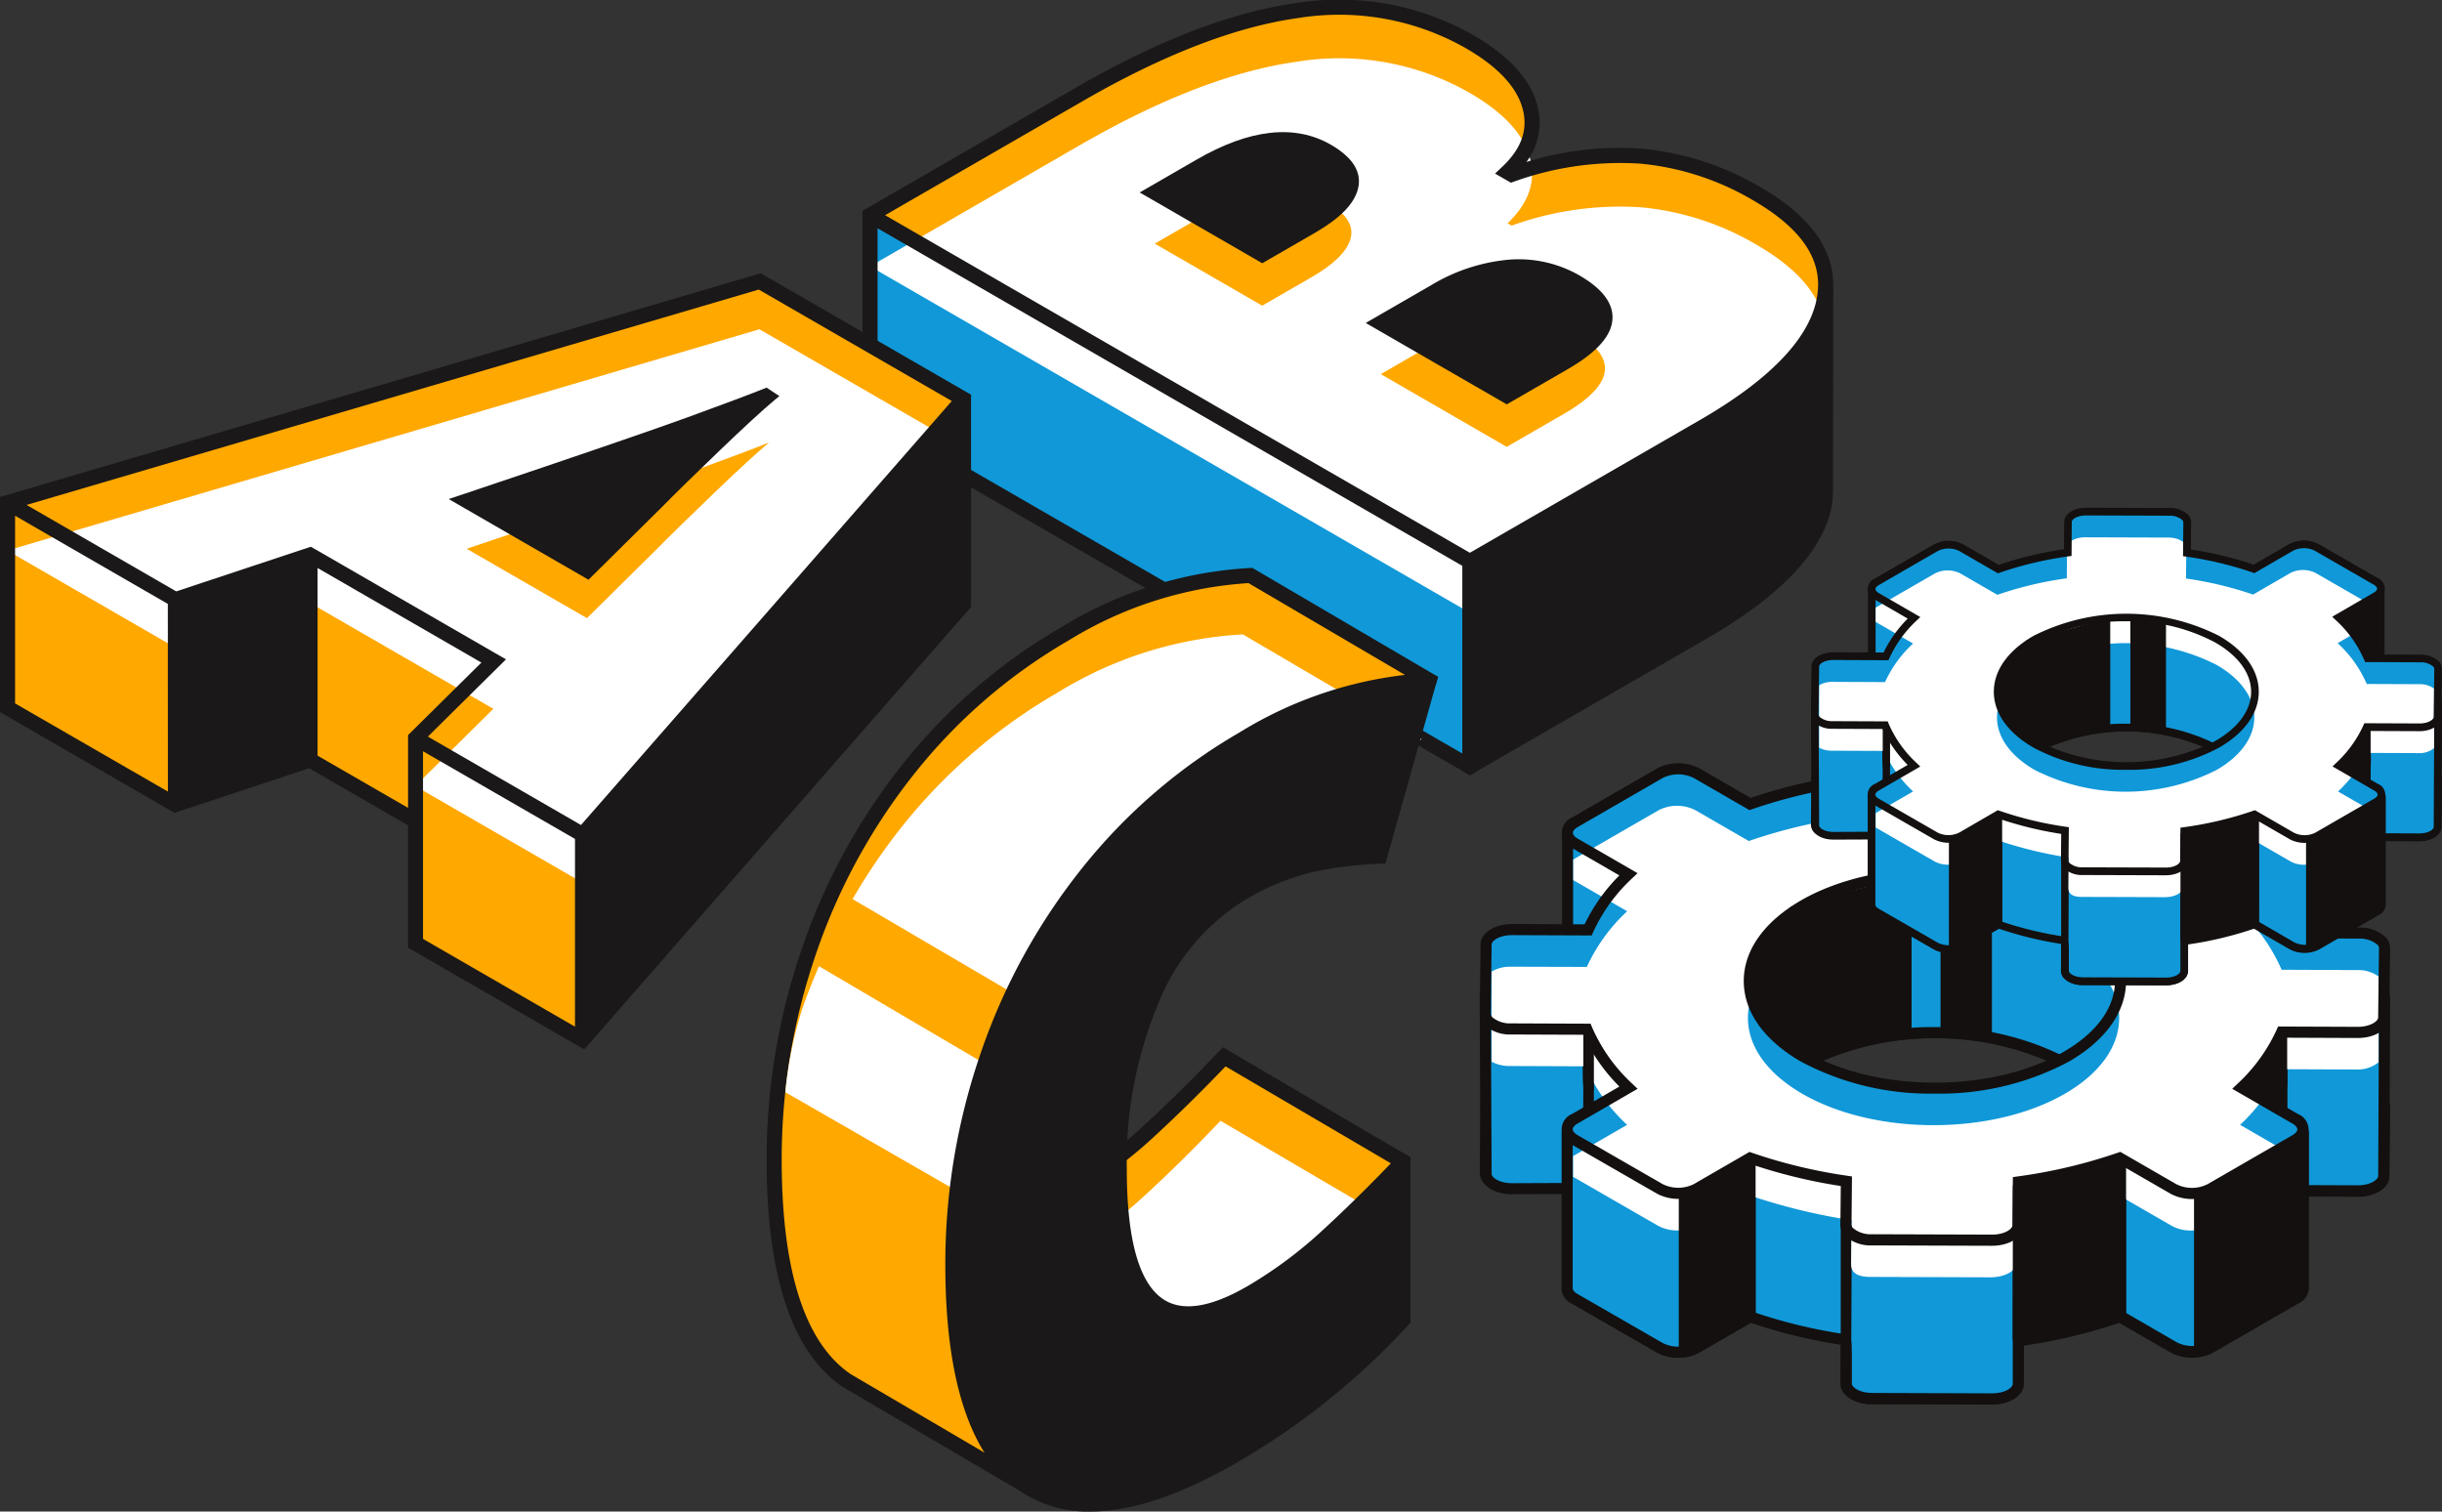 <svg id="icon-Streamline-Complex-Design-Tasks" xmlns="http://www.w3.org/2000/svg" xmlns:xlink="http://www.w3.org/1999/xlink" width="191.963" height="118.828" viewBox="0 0 191.963 118.828">
  <rect x="0" y="0" width="191.963" height="118.828" fill="#333333" stroke="none"/>
  <defs>
    <clipPath id="clip-path">
      <rect id="Rectangle_633" data-name="Rectangle 633" width="191.963" height="118.828" fill="none"/>
    </clipPath>
  </defs>
  <path id="Path_6755" data-name="Path 6755" d="M133.808,33.1V49.221l47.15,27.223V60.321Z" transform="translate(-65.415 -16.181)" fill="#1098d8"/>
  <g id="Group_432" data-name="Group 432">
    <g id="Group_431" data-name="Group 431" clip-path="url(#clip-path)">
      <path id="Path_6756" data-name="Path 6756" d="M225.489,82.637,224.9,82.3V65.372l29.156-21-.02,15.82c0,.2-.029.658-.029.658a6.41,6.41,0,0,1-.136.925c-.787,3.428-4.061,6.826-9.731,10.1Zm.593-16.683V80.927l17.462-10.081c5.373-3.1,8.458-6.244,9.168-9.338a5.944,5.944,0,0,0,.123-.911l.014-.285.015-15.048Z" transform="translate(-109.946 -21.691)" fill="#1a1818"/>
      <path id="Path_6757" data-name="Path 6757" d="M133.809,17.482l16.448-9.5q9.61-5.549,17.126-6.591a20.65,20.65,0,0,1,13.544,2.438q3.968,2.29,4.741,5.083t-1.742,5.177l.323.186a25.009,25.009,0,0,1,10.223-1.434,21.83,21.83,0,0,1,9,2.924q6.418,3.706,5.288,8.622t-9.45,9.719L180.959,44.7Zm30.831,3.091,3.838-2.215q2.74-1.582,3.114-3.1t-1.854-2.8q-3.968-2.29-9.967,1.172l-3.579,2.068Zm9.321,5.382,9.9,5.716,4.483-2.588q5.966-3.445.937-6.349a8.953,8.953,0,0,0-5.209-1.163,13.648,13.648,0,0,0-5.886,1.946Z" transform="translate(-65.416 -0.565)" fill="#ffa800"/>
      <path id="Path_6758" data-name="Path 6758" d="M133.809,25.349l16.448-9.5q9.61-5.549,17.126-6.59A20.654,20.654,0,0,1,180.927,11.7q3.968,2.29,4.741,5.083t-1.742,5.177l.323.186a25.026,25.026,0,0,1,10.223-1.434,21.839,21.839,0,0,1,9,2.924q6.418,3.706,5.288,8.622t-9.45,9.719l-18.351,10.6Zm30.831,3.091,3.838-2.216q2.74-1.582,3.114-3.1t-1.854-2.8q-3.968-2.291-9.967,1.173l-3.579,2.067Zm9.321,5.382,9.9,5.716,4.483-2.588q5.966-3.446.937-6.35a8.957,8.957,0,0,0-5.209-1.163,13.655,13.655,0,0,0-5.886,1.946Z" transform="translate(-65.416 -4.41)" fill="#fff"/>
      <path id="Path_6759" data-name="Path 6759" d="M190.307,21.314c-2.832-1.635-6.384-1.241-10.56,1.173l-4.468,2.58,9.635,5.563,4.135-2.387c1.992-1.151,3.1-2.286,3.393-3.473.316-1.293-.4-2.455-2.134-3.456" transform="translate(-85.689 -9.937)" fill="#1a1818"/>
      <path id="Path_6760" data-name="Path 6760" d="M226.847,41.156a9.585,9.585,0,0,0-5.545-1.242,14.307,14.307,0,0,0-6.142,2.024l-5.114,2.952,11.085,6.4,4.779-2.759c2.379-1.373,3.534-2.712,3.534-4.093,0-1.184-.874-2.288-2.6-3.283" transform="translate(-102.686 -19.501)" fill="#1a1818"/>
      <path id="Path_6761" data-name="Path 6761" d="M203.2,14.692a22.53,22.53,0,0,0-9.243-3,24.7,24.7,0,0,0-9.115,1.04,5.159,5.159,0,0,0,.828-4.536c-.555-2.008-2.242-3.838-5.015-5.438A21.324,21.324,0,0,0,166.735.243c-5.062.7-10.9,2.945-17.341,6.665l-16.152,9.325-.593.342V33.382l47.742,27.565.594-.343V44.483L199.04,34.058c5.669-3.273,8.943-6.671,9.731-10.1.813-3.545-1.061-6.664-5.57-9.267M133.834,32.7V17.944L179.8,44.483V59.236Zm73.781-9c-.71,3.095-3.795,6.237-9.168,9.338L180.392,43.455,134.427,16.918l15.559-8.983c6.311-3.644,12-5.837,16.912-6.517a20.14,20.14,0,0,1,13.166,2.364c2.493,1.439,4,3.03,4.466,4.728.457,1.648-.059,3.15-1.578,4.589l-.578.547,1.244.715.252-.085a24.568,24.568,0,0,1,9.98-1.406,21.355,21.355,0,0,1,8.758,2.847c4.063,2.346,5.7,4.955,5.006,7.976" transform="translate(-64.849 0)" fill="#1a1818"/>
      <path id="Path_6762" data-name="Path 6762" d="M226.057,65.954v16.29L244.408,71.65q8.32-4.8,9.45-9.719a6.533,6.533,0,0,0,.136-1l.013-.01v-.089c.007-.118,0-.234,0-.351l.191-15.515-2.905,5.412-5,4.017Z" transform="translate(-110.513 -21.982)" fill="#1a1818"/>
      <path id="Path_6763" data-name="Path 6763" d="M1.16,77.313V93.435l13.194,7.617V84.93Z" transform="translate(-0.567 -37.796)" fill="#ffa800"/>
      <path id="Path_6764" data-name="Path 6764" d="M63.907,113.539v16.122l13.132,7.582V121.121Z" transform="translate(-31.242 -55.506)" fill="#ffa800"/>
      <path id="Path_6765" data-name="Path 6765" d="M47.67,85.348v16.122l8.3,4.791v-6.5l6.141-6.073Z" transform="translate(-23.305 -41.725)" fill="#ffa800"/>
      <path id="Path_6766" data-name="Path 6766" d="M33.231,79.193l6.141-6.072-14.44-8.336-10.579,3.51L1.159,60.678,60.288,43.285l16.019,9.249L46.363,86.775ZM46.729,66l5.379-5.318q1.766-1.789,4.668-4.571t4.269-3.923q-1.822.735-6.185,2.325T37.275,60.537Z" transform="translate(-0.567 -21.161)" fill="#ffa800"/>
      <path id="Path_6767" data-name="Path 6767" d="M33.185,86.553l6.141-6.072-14.44-8.336-10.579,3.51L1.113,68.037,60.242,50.644,76.26,59.893,46.317,94.135Zm13.5-13.2,5.379-5.318q1.766-1.789,4.668-4.571T61,59.543q-1.822.736-6.185,2.325T37.229,67.9Z" transform="translate(-0.544 -24.759)" fill="#fff"/>
      <path id="Path_6768" data-name="Path 6768" d="M70.259,67.96l-1.246.419L80,74.72,85.7,69.079q1.761-1.786,4.656-4.561c1.919-1.84,3.345-3.15,4.239-3.895l.408-.341L94,59.619c-1.211.489-3.286,1.269-6.166,2.317-2.9,1.057-8.814,3.083-17.571,6.024" transform="translate(-33.739 -29.146)" fill="#1a1818"/>
      <path id="Path_6769" data-name="Path 6769" d="M59.8,42.031,0,59.621V76.528L13.721,84.45,24.3,80.94l7.772,4.487v9.617l13.851,8,30.41-34.777V51.578Zm-46.6,40.746L1.185,75.845V61.091l12.009,6.933Zm18.877-4.444v5.725l-7.113-4.106V65.2l12.878,7.435-5.764,5.7ZM45.2,101.258l-11.947-6.9V79.607L45.2,86.5ZM59.3,69.826,45.671,85.405l-12.037-6.95,6.141-6.072L24.958,63.829l-.526-.3h0l-.658.218-9.92,3.292L2.087,60.242l57.558-16.93,15.174,8.761Z" transform="translate(0 -20.548)" fill="#1a1818"/>
      <path id="Path_6770" data-name="Path 6770" d="M138.732,138.191l6.895-27.76,24.928-13.673L156.5,88.516a30.984,30.984,0,0,0-14.6,4.595,43.284,43.284,0,0,0-12.163,10.464,47.463,47.463,0,0,0-7.925,14.416,50.071,50.071,0,0,0-2.755,16.435q0,13.505,5.687,17.365l14.819,8.7-.6-9.861Z" transform="translate(-58.207 -43.273)" fill="#ffa800"/>
      <path id="Path_6771" data-name="Path 6771" d="M138.743,160.456l-14.859-8.726c-3.979-2.7-5.98-8.705-5.98-17.876a50.888,50.888,0,0,1,2.788-16.628,48.251,48.251,0,0,1,8.024-14.594,44.055,44.055,0,0,1,12.328-10.606,31.69,31.69,0,0,1,14.876-4.674l.17-.005,14.591,8.559-.192.68-24.918,13.668-6.812,27.433L139,150.049Zm17.041-71.914a30.679,30.679,0,0,0-14.147,4.51,42.9,42.9,0,0,0-12,10.323,47.121,47.121,0,0,0-7.826,14.237,49.713,49.713,0,0,0-2.723,16.242c0,8.753,1.826,14.43,5.427,16.874l13.827,8.118-.533-8.75-.241-12.545.019-.076,6.957-28.013,24.24-13.294Z" transform="translate(-57.64 -42.702)" fill="#1a1818"/>
      <path id="Path_6772" data-name="Path 6772" d="M176.982,184.455l10.023-13.672-14.05-8.241q-2.963,3.126-5.9,5.823a34.3,34.3,0,0,1-6.057,4.5,11.677,11.677,0,0,1-4.068,1.561l7.347,8.2,1.7,3.481Z" transform="translate(-76.721 -79.462)" fill="#ffa800"/>
      <path id="Path_6773" data-name="Path 6773" d="M176.408,194.293l10.023-13.672-14.05-8.241q-2.963,3.126-5.9,5.823a34.305,34.305,0,0,1-6.057,4.5,11.677,11.677,0,0,1-4.068,1.561l7.347,8.2,1.7,3.481Z" transform="translate(-76.44 -84.272)" fill="#fff"/>
      <path id="Path_6774" data-name="Path 6774" d="M164.515,186.044l-1.858-3.8-8.03-8.964,1.095-.158a11.19,11.19,0,0,0,3.855-1.488,33.883,33.883,0,0,0,5.952-4.425c1.943-1.788,3.917-3.738,5.868-5.795l.324-.341,14.749,8.651v.533l-10.284,14.028Zm-7.585-11.968,6.756,7.575,1.512,3.092,10.324-1.554,9.489-12.943-13.078-7.671c-1.863,1.95-3.746,3.8-5.6,5.509a34.977,34.977,0,0,1-6.162,4.579,14.08,14.08,0,0,1-3.24,1.414" transform="translate(-75.593 -78.745)" fill="#1a1818"/>
      <path id="Path_6775" data-name="Path 6775" d="M161.811,97.572a30.975,30.975,0,0,0-14.6,4.595,43.276,43.276,0,0,0-12.163,10.464,46.82,46.82,0,0,0-3.919,5.752l17.522,10.277,2.278-9.173,24.929-13.673Z" transform="translate(-64.107 -47.7)" fill="#fff"/>
      <path id="Path_6776" data-name="Path 6776" d="M123.424,148.61c-.475,1.108-.929,2.231-1.328,3.388a31.53,31.53,0,0,0-1.318,6.514l18.512,10.651.91-1.766,1.933-7.782Z" transform="translate(-59.045 -72.652)" fill="#fff"/>
      <path id="Path_6777" data-name="Path 6777" d="M169,121.309a18.615,18.615,0,0,1,5.429-2.2,30.708,30.708,0,0,1,5.12-.619l.432-.015,3.949-14,.192-.68-.711-.313a31.705,31.705,0,0,0-14.876,4.674A44.067,44.067,0,0,0,156.2,118.762a48.25,48.25,0,0,0-8.024,14.594,50.888,50.888,0,0,0-2.788,16.627c0,9.171,2,15.178,5.947,17.855a9.449,9.449,0,0,0,5.437,1.579c3.237,0,7.1-1.286,11.543-3.853a57.014,57.014,0,0,0,13.48-10.826l.156-.171v-13l-.7-.41-.324.342c-1.95,2.056-3.924,4.006-5.868,5.794a33.863,33.863,0,0,1-5.952,4.425c-2.768,1.6-4.925,1.975-6.413,1.114-2.017-1.164-3.04-4.641-3.04-10.331a32.264,32.264,0,0,1,2.5-13.08A16.86,16.86,0,0,1,169,121.309" transform="translate(-71.078 -50.589)" fill="#1a1818"/>
      <path id="Path_6778" data-name="Path 6778" d="M297.1,151.989l-5.964-.024c-.03-.072-.065-.144-.1-.215v-4.456l-2.206,1.076c-.311-.351-.643-.7-1-1.037l4.207-2.436a.878.878,0,0,0,0-1.664l-6.69-3.852a3.184,3.184,0,0,0-2.882,0l-4.217,2.442A41.4,41.4,0,0,0,270.635,140l.033-3.464c.006-.65-.9-1.18-2.027-1.183l-9.448-.03c-1.126,0-2.043.521-2.049,1.17l-.033,3.477a41.453,41.453,0,0,0-7.87,1.874l-4.2-2.425a3.185,3.185,0,0,0-2.882,0l-6.681,3.857a.878.878,0,0,0,0,1.664l4.2,2.425c-.338.324-.654.653-.95.986l-2.315-1.282v4.671l-5.87-.024c-1.126,0-2.044.519-2.052,1.168l-.066,5.455c-.008.65.9,1.18,2.024,1.184l5.964.025a13.666,13.666,0,0,0,3.267,4.6l-4.218,2.442a.878.878,0,0,0,0,1.664l6.69,3.852a3.185,3.185,0,0,0,2.882,0l4.206-2.435a41.268,41.268,0,0,0,7.571,1.828l-.033,3.424c-.006.65.9,1.179,2.027,1.183l9.449.03c1.125,0,2.042-.52,2.049-1.17l.032-3.409a41.533,41.533,0,0,0,7.968-1.886l4.234,2.444a3.186,3.186,0,0,0,2.882,0l6.681-3.857a.878.878,0,0,0,0-1.664l-4.234-2.444a13.8,13.8,0,0,0,3.168-4.376L297,159.8c1.126,0,2.045-.518,2.052-1.168l.066-5.455c.008-.65-.9-1.18-2.024-1.185M253.456,149.8c5.7-3.29,14.935-3.29,20.633,0a8.768,8.768,0,0,1,3.828,3.892l-.967.471-19.117,4.765-8.419-4.66a8.271,8.271,0,0,1,4.041-4.468" transform="translate(-111.67 -66.157)" fill="#1098d8"/>
      <path id="Path_6779" data-name="Path 6779" d="M267.849,176.154h-.012l-9.448-.03a2.961,2.961,0,0,1-2.069-.724,1.254,1.254,0,0,1-.393-.9l.029-3.044a41.787,41.787,0,0,1-7.084-1.725l-4.034,2.334a3.618,3.618,0,0,1-3.318,0l-6.69-3.852a1.306,1.306,0,0,1,0-2.42l3.723-2.154a13.967,13.967,0,0,1-2.841-4.072l-5.678-.023a2.964,2.964,0,0,1-2.069-.726,1.253,1.253,0,0,1-.389-.9l.066-5.454c.011-.9,1.1-1.6,2.474-1.6h.016l5.431.022v-4.974l2.661,1.473q.16-.173.327-.344l-3.706-2.14a1.305,1.305,0,0,1,0-2.42l6.681-3.857a3.62,3.62,0,0,1,3.318,0l4.029,2.326a41.747,41.747,0,0,1,7.392-1.774l.03-3.1c.009-.9,1.095-1.6,2.475-1.6h.012l9.448.03a2.964,2.964,0,0,1,2.07.724,1.255,1.255,0,0,1,.392.9l-.029,3.086a41.694,41.694,0,0,1,7.121,1.719l4.045-2.341a3.613,3.613,0,0,1,3.318,0l6.69,3.851a1.306,1.306,0,0,1,.006,2.42l-3.712,2.148q.2.2.391.41l2.539-1.238v4.934l5.626.023a2.958,2.958,0,0,1,2.069.726,1.256,1.256,0,0,1,.389.9l-.066,5.455c-.011.9-1.1,1.6-2.473,1.6h-.016l-5.685-.022a14.076,14.076,0,0,1-2.735,3.846L291.9,165.8a1.305,1.305,0,0,1,0,2.42l-6.681,3.858a3.621,3.621,0,0,1-3.318,0l-4.061-2.346a41.706,41.706,0,0,1-7.489,1.788l-.029,3.034c-.009.9-1.095,1.6-2.475,1.6m-19.069-7.378.19.066a40.943,40.943,0,0,0,7.49,1.808l.376.056-.036,3.8a.405.405,0,0,0,.141.278,2.164,2.164,0,0,0,1.451.465l9.448.029h.011c.974,0,1.6-.436,1.6-.738l.036-3.785.373-.052a40.982,40.982,0,0,0,7.883-1.866l.189-.066,4.407,2.544a2.743,2.743,0,0,0,2.445,0l6.681-3.857c.237-.137.379-.307.379-.454s-.142-.317-.379-.454l-4.737-2.736.42-.4a13.388,13.388,0,0,0,3.071-4.235l.115-.262,6.252.025h.013c.973,0,1.6-.435,1.6-.737l.066-5.455a.406.406,0,0,0-.139-.278,2.158,2.158,0,0,0-1.45-.466l-6.256-.025-.24-.651v-3.757l-1.877.915-.22-.248c-.3-.341-.625-.679-.974-1.009l-.423-.4L291.4,144.1c.236-.137.378-.307.377-.454s-.143-.317-.38-.454l-6.69-3.852a2.749,2.749,0,0,0-2.446,0l-4.39,2.541-.189-.065a40.887,40.887,0,0,0-7.527-1.8l-.377-.055.036-3.846a.406.406,0,0,0-.14-.278,2.162,2.162,0,0,0-1.451-.465l-9.448-.03h-.01c-.974,0-1.6.437-1.6.738l-.036,3.853-.372.052a40.977,40.977,0,0,0-7.787,1.853l-.189.066-4.374-2.526a2.759,2.759,0,0,0-2.446,0l-6.681,3.857c-.237.137-.379.307-.379.454s.142.317.379.454l4.705,2.718-.421.4c-.33.314-.636.634-.925.959l-.232.261-1.974-1.093v4.369l-6.307-.026h-.013c-.973,0-1.6.436-1.6.738l-.066,5.454a.407.407,0,0,0,.139.278,2.161,2.161,0,0,0,1.45.466l6.254.025.111.268a13.24,13.24,0,0,0,3.165,4.45l.42.4-4.72,2.733c-.236.137-.378.306-.377.453s.142.317.379.455l6.69,3.851a2.743,2.743,0,0,0,2.446,0Zm8.576-9.8-8.879-4.914.1-.339a8.7,8.7,0,0,1,4.24-4.716c5.808-3.354,15.26-3.354,21.069,0a9.247,9.247,0,0,1,4.01,4.1l.167.383-1.342.654Zm-7.825-5.328,7.947,4.4,18.949-4.723.493-.246a8.772,8.772,0,0,0-3.467-3.316c-5.569-3.215-14.628-3.213-20.2,0a8.155,8.155,0,0,0-3.727,3.886" transform="translate(-111.253 -65.74)" fill="#13100f"/>
      <path id="Path_6780" data-name="Path 6780" d="M241.086,128.391v8.488l10.143-.848-.46-6.131Z" transform="translate(-117.861 -62.767)" fill="#1098d8"/>
      <path id="Path_6781" data-name="Path 6781" d="M240.232,136.961v-8.784a.59.59,0,0,1,.681-.583l9.848,1.534.518,6.907Zm.872-8.454v7.5l9.24-.773-.4-5.355Z" transform="translate(-117.443 -62.374)" fill="#13100f"/>
      <path id="Path_6782" data-name="Path 6782" d="M343.248,138.675c-4.773,0-4.922-.747-4.98-1.037-.122-.493-2.359-4.19-4.4-7.416l-.334-.527,10.892-2.36v11.329l-.43.006q-.389.006-.745.006m-4.148-1.294a14.784,14.784,0,0,0,4.45.42v-9.385l-8.615,1.867a80.643,80.643,0,0,1,4.164,7.1" transform="translate(-163.054 -62.25)" fill="#13100f"/>
      <path id="Path_6783" data-name="Path 6783" d="M296.687,131.21l-13.556-4.3-15.109,6.428.076,8.7,5.233,3.37h.028a23.053,23.053,0,0,1,19.545,0h.028l6-1.58a18.794,18.794,0,0,0,.476-6.933Z" transform="translate(-131.029 -62.041)" fill="#1098d8"/>
      <path id="Path_6784" data-name="Path 6784" d="M292.567,145.394l-.286-.05a22.476,22.476,0,0,0-19.141,0l-.2.05h-.128l-.135-.07-5.431-3.5-.08-9.225L282.689,126l13.89,4.412,2.842,5.968a19.039,19.039,0,0,1-.487,7.119l-.067.242Zm-9.857-3.052a22.037,22.037,0,0,1,9.842,2.161l5.6-1.482a18.289,18.289,0,0,0,.416-6.446l-2.614-5.451-13.222-4.2-14.693,6.251.071,8.172,4.836,3.114a22.114,22.114,0,0,1,9.764-2.12" transform="translate(-130.609 -61.596)" fill="#13100f"/>
      <path id="Path_6785" data-name="Path 6785" d="M356.974,151.222l-6.061,1.563c-.03-.072.032,6.793,0,6.721v8.024l5.966.024c1.125,0,2.044-.518,2.052-1.168L359,152.407c.008-.65-.9-1.18-2.024-1.185" transform="translate(-171.548 -73.929)" fill="#1098d8"/>
      <path id="Path_6786" data-name="Path 6786" d="M356.48,167.573h-.016l-6.4-.026.009-8.827c0-.607,0-1.928-.009-3.037-.016-3.669-.016-3.669.349-3.743l6.15-1.571a2.96,2.96,0,0,1,2.069.726,1.252,1.252,0,0,1,.39.9l-.066,13.975c-.011.9-1.1,1.6-2.474,1.6m-5.545-.9,5.531.022h.013c.973,0,1.6-.435,1.6-.737l.066-13.976a.4.4,0,0,0-.139-.28,2.125,2.125,0,0,0-1.4-.466l-5.686,1.466c0,.569,0,1.829.008,2.971.01,2.035.056,2.969,0,3.41Z" transform="translate(-171.134 -73.511)" fill="#13100f"/>
      <path id="Path_6787" data-name="Path 6787" d="M230.453,150.886l6.076,1.563c.03-.072-.032,6.793,0,6.721v8.024l-5.981.024c-1.128,0-2.049-.519-2.057-1.168l-.067-13.978c-.008-.65.9-1.18,2.029-1.185" transform="translate(-111.67 -73.764)" fill="#1098d8"/>
      <path id="Path_6788" data-name="Path 6788" d="M230.116,167.235c-1.38,0-2.467-.7-2.478-1.6l-.066-13.981a1.245,1.245,0,0,1,.389-.9,2.964,2.964,0,0,1,2.073-.728l.11.013,6.076,1.563c.344.068.344.068.327,3.714-.005,1.119-.011,2.453-.008,3.063h.008v8.823l-6.415.026Zm-.133-16.33a2.139,2.139,0,0,0-1.4.466.4.4,0,0,0-.139.277l.066,13.981c0,.3.631.734,1.606.734h.013l5.546-.022.042-7.589c-.056-.442-.051-1.381-.042-3.434.006-1.133.011-2.384.008-2.95Z" transform="translate(-111.254 -73.347)" fill="#13100f"/>
      <path id="Path_6789" data-name="Path 6789" d="M283.952,197.161c.01,0,0,3.151,0,3.151v.294c.009.642.908,1.163,2.024,1.167l9.448.03c1.126,0,2.043-.52,2.049-1.17h0V188.153l-13.521-.322Z" transform="translate(-138.817 -91.826)" fill="#1098d8"/>
      <path id="Path_6790" data-name="Path 6790" d="M295.017,201.811h-.012l-9.449-.03c-1.388,0-2.446-.691-2.459-1.6v-.3c0-.893.006-2.145,0-2.759h0V186.956l14.394.343v12.9c-.008.9-1.095,1.607-2.474,1.607m-11.092-5.078c.055.432.051,1.316.045,3.151v.294c0,.292.626.728,1.589.73l9.449.03h.01c.974,0,1.6-.437,1.6-.738V188.152l-12.649-.3Z" transform="translate(-138.399 -91.398)" fill="#13100f"/>
      <path id="Path_6791" data-name="Path 6791" d="M248.617,173.93l-7.595-.186v12.473a1.015,1.015,0,0,0,.6.831l6.69,3.852a3.185,3.185,0,0,0,2.882,0l4.206-2.435V175.983Z" transform="translate(-117.829 -84.939)" fill="#1098d8"/>
      <path id="Path_6792" data-name="Path 6792" d="M249.332,191.268a3.383,3.383,0,0,1-1.657-.4l-6.69-3.852a1.445,1.445,0,0,1-.817-1.207V173.579a.675.675,0,0,1,.693-.675l7.464.2,7.092,2.146V188.3l-4.424,2.561a3.381,3.381,0,0,1-1.662.4m-8.291-17.487V185.8c0,.149.143.319.38.455l6.69,3.852a2.744,2.744,0,0,0,2.446,0l3.989-2.309V175.9l-6.415-1.941Z" transform="translate(-117.412 -84.529)" fill="#13100f"/>
      <path id="Path_6793" data-name="Path 6793" d="M332.908,173.819l7.6-.186v4.593s0,7.576,0,7.876v0a1.016,1.016,0,0,1-.6.831l-6.691,3.852a3.188,3.188,0,0,1-2.883,0l-4.207-2.435v-12.48Z" transform="translate(-159.434 -84.885)" fill="#1098d8"/>
      <path id="Path_6794" data-name="Path 6794" d="M331.358,191.158a3.383,3.383,0,0,1-1.662-.4l-4.424-2.56V175.139l7.208-2.165,7.285-.178a.741.741,0,0,1,.759.741v4.281s0,7.575,0,7.875a1.429,1.429,0,0,1-.818,1.212l-6.691,3.852a3.385,3.385,0,0,1-1.657.4m-5.214-3.468L330.134,190a2.75,2.75,0,0,0,2.447,0l6.691-3.852c.238-.136.379-.306.38-.453,0-.3,0-7.878,0-7.878v-4.146l-7.09.173-6.416,1.942Z" transform="translate(-159.017 -84.475)" fill="#13100f"/>
      <path id="Path_6795" data-name="Path 6795" d="M285.341,114.966a3.184,3.184,0,0,0-2.882,0l-4.217,2.441a41.362,41.362,0,0,0-7.608-1.821l.033-3.465c.006-.65-.9-1.179-2.027-1.183l-9.448-.03c-1.126,0-2.043.52-2.049,1.17l-.033,3.477a41.428,41.428,0,0,0-7.871,1.873l-4.2-2.425a3.184,3.184,0,0,0-2.882,0l-6.681,3.857a.878.878,0,0,0,0,1.664l4.2,2.426a13.8,13.8,0,0,0-3.168,4.375l-5.966-.024c-1.126,0-2.044.518-2.052,1.168l-.066,5.455c-.008.65.9,1.18,2.024,1.185l5.965.024a13.65,13.65,0,0,0,3.266,4.6l-4.218,2.442a.878.878,0,0,0,0,1.664l6.69,3.852a3.187,3.187,0,0,0,2.882,0l4.206-2.434a41.315,41.315,0,0,0,7.57,1.827l-.032,3.424c-.006.65.9,1.18,2.027,1.183l9.449.03c1.125,0,2.042-.52,2.049-1.17l.032-3.409a41.489,41.489,0,0,0,7.967-1.886l4.234,2.444a3.182,3.182,0,0,0,2.882,0l6.681-3.857a.878.878,0,0,0,0-1.664l-4.234-2.444a13.807,13.807,0,0,0,3.168-4.375l5.966.024c1.126,0,2.045-.519,2.052-1.168l.066-5.455c.008-.65-.9-1.18-2.024-1.185l-5.964-.024a13.694,13.694,0,0,0-3.3-4.632l4.207-2.436a.878.878,0,0,0,0-1.664ZM274.088,137.3c-5.7,3.29-14.935,3.29-20.633,0s-5.7-8.623,0-11.912,14.935-3.289,20.633,0,5.7,8.623,0,11.912" transform="translate(-111.67 -54.221)" fill="#1098d8"/>
      <path id="Path_6796" data-name="Path 6796" d="M297.468,133.265l-5.964-.025a13.7,13.7,0,0,0-3.3-4.632l4.207-2.436a.878.878,0,0,0,0-1.664l-6.69-3.852a3.185,3.185,0,0,0-2.882,0l-4.217,2.442a41.362,41.362,0,0,0-7.608-1.821l.033-3.465c.006-.65-.9-1.179-2.027-1.183l-9.448-.03c-1.125,0-2.043.52-2.049,1.17l-.033,3.477a41.437,41.437,0,0,0-7.871,1.873l-4.2-2.425a3.185,3.185,0,0,0-2.882,0l-6.681,3.857c-.014.009-.024.018-.037.027v1.611c.014.008.023.018.037.027l4.2,2.425a13.8,13.8,0,0,0-3.168,4.376L230.914,133a2.858,2.858,0,0,0-1.513.385v7.081a2.933,2.933,0,0,0,1.418.341l5.964.024a13.666,13.666,0,0,0,3.267,4.6l-4.218,2.442c-.009,0-.014.01-.022.015v1.63c.009.006.016.013.026.018l6.69,3.852a3.187,3.187,0,0,0,2.882,0l4.206-2.434a47.035,47.035,0,0,0,8.077,1.973l-.032,3.424c-.006.65.395,1.033,1.52,1.037l9.448.03c1.126,0,2.043-.52,2.049-1.17l.032-3.409a41.451,41.451,0,0,0,7.967-1.886l4.234,2.444a3.185,3.185,0,0,0,2.882,0l6.681-3.857a.878.878,0,0,0,0-1.664l-4.234-2.444a13.808,13.808,0,0,0,3.169-4.375l5.966.024a2.586,2.586,0,0,0,1.751-.569V133.77a2.669,2.669,0,0,0-1.656-.506M274.46,142.99c-5.7,3.29-14.935,3.29-20.633,0s-5.7-8.623,0-11.912,14.935-3.29,20.633,0,5.7,8.623,0,11.912" transform="translate(-112.148 -57.004)" fill="#fff"/>
      <path id="Path_6797" data-name="Path 6797" d="M267.849,151.739h-.012l-9.448-.03a2.97,2.97,0,0,1-2.07-.724,1.257,1.257,0,0,1-.393-.9l.029-3.045a41.75,41.75,0,0,1-7.084-1.725l-4.033,2.334a3.617,3.617,0,0,1-3.319,0l-6.69-3.852a1.306,1.306,0,0,1,0-2.42l3.723-2.155a13.941,13.941,0,0,1-2.841-4.072l-5.678-.022a2.961,2.961,0,0,1-2.069-.727,1.253,1.253,0,0,1-.39-.9l.066-5.455c.011-.9,1.1-1.6,2.474-1.6h.017l5.684.023a14.077,14.077,0,0,1,2.735-3.847l-3.705-2.139a1.305,1.305,0,0,1,0-2.42l6.681-3.857a3.619,3.619,0,0,1,3.318,0l4.028,2.327a41.762,41.762,0,0,1,7.392-1.775l.029-3.1c.009-.9,1.095-1.6,2.475-1.6h.012l9.448.03a2.962,2.962,0,0,1,2.07.724,1.255,1.255,0,0,1,.393.9l-.029,3.085a41.728,41.728,0,0,1,7.121,1.72l4.045-2.342a3.614,3.614,0,0,1,3.318,0l6.69,3.851a1.306,1.306,0,0,1,.005,2.42l-3.711,2.148A13.959,13.959,0,0,1,291,126.7l5.678.022a2.963,2.963,0,0,1,2.069.727,1.256,1.256,0,0,1,.39.9l-.066,5.455c-.011.9-1.1,1.6-2.474,1.6h-.016l-5.684-.023a14.09,14.09,0,0,1-2.735,3.846l3.738,2.158a1.3,1.3,0,0,1,0,2.419l-6.681,3.857a3.618,3.618,0,0,1-3.318,0l-4.061-2.345a41.81,41.81,0,0,1-7.489,1.788l-.029,3.034c-.008.9-1.094,1.6-2.474,1.6m-19.069-7.378.189.066a40.909,40.909,0,0,0,7.49,1.807l.376.056-.036,3.8a.408.408,0,0,0,.141.278,2.161,2.161,0,0,0,1.451.465l9.448.03h.01c.974,0,1.6-.436,1.6-.738l.036-3.785.373-.052a40.936,40.936,0,0,0,7.883-1.866l.189-.065,4.407,2.544a2.744,2.744,0,0,0,2.446,0l6.681-3.857c.237-.137.379-.307.379-.454s-.142-.317-.379-.454l-4.738-2.736.421-.4a13.386,13.386,0,0,0,3.07-4.235l.116-.262,6.252.025h.013c.973,0,1.6-.435,1.6-.737l.066-5.455a.4.4,0,0,0-.139-.278,2.157,2.157,0,0,0-1.45-.466l-6.255-.025-.111-.268a13.249,13.249,0,0,0-3.2-4.483l-.422-.4,4.711-2.728c.236-.137.378-.307.377-.453s-.142-.318-.38-.455l-6.69-3.852a2.751,2.751,0,0,0-2.446,0l-4.39,2.541-.189-.065a40.846,40.846,0,0,0-7.527-1.8l-.377-.055.036-3.846a.406.406,0,0,0-.14-.278,2.161,2.161,0,0,0-1.451-.465l-9.448-.03h-.01c-.974,0-1.6.437-1.6.738l-.036,3.853-.373.052a40.962,40.962,0,0,0-7.787,1.853l-.189.066-4.375-2.526a2.758,2.758,0,0,0-2.446,0l-6.681,3.857c-.237.137-.379.307-.379.454s.142.317.379.454l4.705,2.717-.421.4a13.361,13.361,0,0,0-3.07,4.236l-.116.262-6.252-.026h-.013c-.972,0-1.6.435-1.6.738l-.066,5.454a.406.406,0,0,0,.14.278,2.16,2.16,0,0,0,1.45.466l6.255.025.11.268a13.252,13.252,0,0,0,3.165,4.45l.42.4-4.721,2.734c-.236.136-.378.306-.377.453s.142.317.38.455l6.69,3.851a2.743,2.743,0,0,0,2.446,0Zm14.575-4.585a21.534,21.534,0,0,1-10.534-2.516c-2.9-1.672-4.492-3.921-4.492-6.333s1.6-4.662,4.492-6.334c5.808-3.354,15.26-3.354,21.069,0,2.9,1.672,4.491,3.921,4.491,6.334s-1.6,4.661-4.491,6.333a21.534,21.534,0,0,1-10.534,2.516m0-16.839a20.657,20.657,0,0,0-10.1,2.411c-2.615,1.509-4.055,3.491-4.055,5.578s1.44,4.069,4.055,5.578c5.569,3.215,14.628,3.215,20.2,0,2.615-1.509,4.055-3.491,4.055-5.578s-1.44-4.069-4.055-5.578a20.653,20.653,0,0,0-10.1-2.411" transform="translate(-111.253 -53.804)" fill="#13100f"/>
      <path id="Path_6798" data-name="Path 6798" d="M309.56,180.525l-.007,12.21,8.907-1.938V178.647Z" transform="translate(-151.332 -87.336)" fill="#13100f"/>
      <path id="Path_6799" data-name="Path 6799" d="M337.431,179.18v12.43l5.426-2.708,2.96-1.868.214-12.415-6.906,3.985Z" transform="translate(-164.961 -85.366)" fill="#13100f"/>
      <path id="Path_6800" data-name="Path 6800" d="M258.19,180.884v12.434l6.038-2.714V178.1Z" transform="translate(-126.222 -87.07)" fill="#13100f"/>
      <path id="Path_6801" data-name="Path 6801" d="M281.516,134.507v12.428l-6.011,1.146-1.926,1.037-4.052-2.741-1.054-4.065,3.521-5.251Z" transform="translate(-131.249 -65.757)" fill="#13100f"/>
      <path id="Path_6802" data-name="Path 6802" d="M298.45,134.406v12.33l4.036.578V134.655Z" transform="translate(-145.904 -65.707)" fill="#13100f"/>
      <path id="Path_6803" data-name="Path 6803" d="M349.45,128.391V136a1.684,1.684,0,0,1-2.16-1.382c-.2-.745-2.584-3.3-2.584-3.3Z" transform="translate(-168.518 -62.767)" fill="#13100f"/>
      <rect id="Rectangle_631" data-name="Rectangle 631" width="0.83" height="4.491" transform="translate(124.464 81.178)" fill="#13100f"/>
      <path id="Path_6804" data-name="Path 6804" d="M345.173,162.931l3.366-4.109v6.212Z" transform="translate(-168.746 -77.644)" fill="#13100f"/>
      <path id="Path_6805" data-name="Path 6805" d="M326.7,107.163l-4.135-.017c-.02-.05-.045-.1-.067-.149v-3.089l-1.529.746c-.216-.243-.446-.483-.694-.719l2.916-1.688a.609.609,0,0,0,0-1.153l-4.637-2.67a2.209,2.209,0,0,0-2,0l-2.923,1.692a28.649,28.649,0,0,0-5.274-1.262l.022-2.4c0-.45-.625-.817-1.4-.82l-6.549-.02c-.78,0-1.416.36-1.42.811l-.023,2.41a28.7,28.7,0,0,0-5.455,1.3l-2.912-1.682a2.208,2.208,0,0,0-2,0l-4.631,2.674a.609.609,0,0,0,0,1.154l2.912,1.682c-.235.224-.453.452-.658.683l-1.6-.888v3.238l-4.069-.017c-.781,0-1.417.36-1.422.81l-.046,3.781c-.006.45.623.818,1.4.821l4.135.016a9.471,9.471,0,0,0,2.264,3.187l-2.924,1.692a.609.609,0,0,0,0,1.153l4.637,2.671a2.207,2.207,0,0,0,2,0l2.915-1.688a28.587,28.587,0,0,0,5.248,1.267l-.022,2.373c0,.451.625.818,1.405.82l6.549.02c.78,0,1.416-.361,1.42-.811l.022-2.363a28.8,28.8,0,0,0,5.523-1.307l2.935,1.694a2.208,2.208,0,0,0,2,0l4.631-2.674a.609.609,0,0,0,0-1.153l-2.935-1.694a9.578,9.578,0,0,0,2.2-3.033l4.136.017c.78,0,1.417-.36,1.422-.81l.046-3.781c.006-.451-.623-.818-1.4-.821m-30.25-1.516a15.806,15.806,0,0,1,14.3,0,6.076,6.076,0,0,1,2.654,2.7l-.671.327-13.25,3.3-5.836-3.23a5.733,5.733,0,0,1,2.8-3.1" transform="translate(-136.446 -46.743)" fill="#1098d8"/>
      <path id="Path_6806" data-name="Path 6806" d="M306.429,123.913h-.008l-6.549-.02a2.056,2.056,0,0,1-1.434-.5.872.872,0,0,1-.273-.624l.02-2.11a28.915,28.915,0,0,1-4.91-1.2l-2.8,1.618a2.508,2.508,0,0,1-2.3,0l-4.637-2.67a.905.905,0,0,1,0-1.678l2.581-1.494a9.675,9.675,0,0,1-1.969-2.823l-3.936-.015a2.052,2.052,0,0,1-1.434-.5.867.867,0,0,1-.27-.624l.045-3.781c.008-.624.76-1.109,1.715-1.109h.011l3.765.015v-3.448l1.845,1.021c.074-.08.15-.159.226-.239l-2.568-1.483a.9.9,0,0,1,0-1.678L288.18,97.9a2.509,2.509,0,0,1,2.3,0l2.792,1.613a28.983,28.983,0,0,1,5.124-1.23l.021-2.15c.006-.624.759-1.111,1.715-1.111h.008l6.549.02a2.056,2.056,0,0,1,1.435.5.87.87,0,0,1,.271.623l-.02,2.139a28.9,28.9,0,0,1,4.936,1.192l2.8-1.623a2.5,2.5,0,0,1,2.3,0l4.637,2.67a.905.905,0,0,1,0,1.678l-2.573,1.489q.139.142.27.284l1.76-.858v3.421l3.9.015a2.052,2.052,0,0,1,1.434.5.869.869,0,0,1,.27.624l-.046,3.781c-.008.623-.76,1.109-1.715,1.109h-.011l-3.94-.016a9.76,9.76,0,0,1-1.9,2.666l2.591,1.5a.9.9,0,0,1,0,1.677l-4.631,2.674a2.509,2.509,0,0,1-2.3,0l-2.815-1.625a28.9,28.9,0,0,1-5.191,1.239l-.02,2.1c-.006.624-.759,1.111-1.715,1.111M293.211,118.8l.131.046a28.377,28.377,0,0,0,5.192,1.253l.261.039-.025,2.636a.28.28,0,0,0,.1.193,1.5,1.5,0,0,0,1.006.323l6.549.02h.007c.675,0,1.108-.3,1.11-.512l.025-2.624.259-.036a28.388,28.388,0,0,0,5.464-1.293l.131-.046,3.055,1.764a1.9,1.9,0,0,0,1.695,0l4.631-2.674c.164-.095.263-.213.263-.314s-.1-.22-.263-.315l-3.284-1.9.291-.279a9.279,9.279,0,0,0,2.129-2.935l.08-.181,4.334.017h.009c.674,0,1.108-.3,1.11-.511l.046-3.781a.279.279,0,0,0-.1-.192,1.5,1.5,0,0,0-1-.323l-4.337-.017-.166-.451v-2.6l-1.3.634-.152-.172c-.21-.236-.433-.471-.675-.7l-.294-.279,3.266-1.891c.164-.095.262-.212.262-.314s-.1-.22-.263-.315l-4.637-2.67a1.905,1.905,0,0,0-1.7,0l-3.043,1.761-.131-.045a28.308,28.308,0,0,0-5.217-1.249l-.262-.038.025-2.666a.283.283,0,0,0-.1-.193,1.5,1.5,0,0,0-1.006-.322l-6.549-.02h-.007c-.675,0-1.108.3-1.11.512L299,98.809l-.258.036a28.329,28.329,0,0,0-5.4,1.284l-.131.045-3.032-1.751a1.912,1.912,0,0,0-1.7,0l-4.631,2.674c-.165.1-.263.213-.263.315s.1.22.263.315l3.262,1.884-.292.279c-.228.218-.441.44-.64.665l-.16.181-1.369-.757v3.028l-4.372-.017h-.009c-.674,0-1.108.3-1.11.511l-.046,3.781a.282.282,0,0,0,.1.192,1.494,1.494,0,0,0,1,.323l4.335.017.077.186a9.18,9.18,0,0,0,2.194,3.085l.291.278-3.272,1.895c-.164.1-.262.212-.261.314s.1.22.263.315l4.637,2.67a1.9,1.9,0,0,0,1.7,0Zm5.944-6.791L293,108.6l.073-.235a6.03,6.03,0,0,1,2.939-3.269,16.161,16.161,0,0,1,14.6,0,6.41,6.41,0,0,1,2.78,2.838l.116.266-.931.453Zm-5.424-3.694,5.509,3.049,13.135-3.274.341-.171a6.079,6.079,0,0,0-2.4-2.3,15.5,15.5,0,0,0-14,0,5.656,5.656,0,0,0-2.583,2.694" transform="translate(-136.156 -46.454)" fill="#13100f"/>
      <path id="Path_6807" data-name="Path 6807" d="M287.878,90.805v5.884l7.031-.588-.319-4.25Z" transform="translate(-140.736 -44.392)" fill="#1098d8"/>
      <path id="Path_6808" data-name="Path 6808" d="M287.286,96.746V90.658a.409.409,0,0,1,.472-.4l6.826,1.064.36,4.788Zm.6-5.86v5.2l6.4-.536-.279-3.711Z" transform="translate(-140.447 -44.12)" fill="#13100f"/>
      <path id="Path_6809" data-name="Path 6809" d="M358.693,97.933c-3.309,0-3.412-.518-3.452-.719-.084-.341-1.636-2.9-3.052-5.14l-.232-.366,7.55-1.636v7.853l-.3,0c-.18,0-.352,0-.516,0m-2.876-.9a10.263,10.263,0,0,0,3.085.291V90.822l-5.971,1.294a56.051,56.051,0,0,1,2.886,4.92" transform="translate(-172.063 -44.034)" fill="#13100f"/>
      <path id="Path_6810" data-name="Path 6810" d="M326.419,92.759l-9.4-2.984-10.473,4.457.052,6.029,3.627,2.336h.019a15.98,15.98,0,0,1,13.548,0h.019l4.161-1.1a13.029,13.029,0,0,0,.33-4.806Z" transform="translate(-149.864 -43.889)" fill="#1098d8"/>
      <path id="Path_6811" data-name="Path 6811" d="M323.563,102.591l-.2-.034a15.579,15.579,0,0,0-13.268,0l-.14.034h-.089l-.094-.048-3.764-2.425-.055-6.395,10.762-4.579,9.628,3.058,1.97,4.137a13.212,13.212,0,0,1-.337,4.935l-.047.167Zm-6.832-2.116a15.276,15.276,0,0,1,6.823,1.5l3.882-1.027a12.678,12.678,0,0,0,.288-4.468L325.911,92.7l-9.165-2.91-10.185,4.333.05,5.664,3.352,2.158a15.326,15.326,0,0,1,6.768-1.469" transform="translate(-149.573 -43.58)" fill="#13100f"/>
      <path id="Path_6812" data-name="Path 6812" d="M368.208,106.63l-4.2,1.084c-.021-.05.022,4.708,0,4.658v5.562l4.135.017c.781,0,1.417-.359,1.422-.81l.046-9.689c.006-.45-.623-.818-1.4-.821" transform="translate(-177.95 -52.129)" fill="#1098d8"/>
      <path id="Path_6813" data-name="Path 6813" d="M367.865,117.964h-.011l-4.437-.018.006-6.118c0-.421,0-1.337-.006-2.105-.012-2.543-.012-2.543.242-2.595l4.263-1.089a2.055,2.055,0,0,1,1.434.5.87.87,0,0,1,.27.624l-.046,9.687c-.008.625-.76,1.111-1.715,1.111m-3.843-.62,3.834.016h.009c.674,0,1.108-.3,1.11-.511l.046-9.687a.28.28,0,0,0-.1-.194,1.474,1.474,0,0,0-.967-.323l-3.941,1.017c0,.395,0,1.268.006,2.059.007,1.411.039,2.058,0,2.364Z" transform="translate(-177.663 -51.84)" fill="#13100f"/>
      <path id="Path_6814" data-name="Path 6814" d="M280.507,106.4l4.212,1.084c.021-.05-.022,4.708,0,4.658V117.7l-4.146.017c-.782,0-1.42-.359-1.426-.81l-.046-9.689c-.006-.45.624-.818,1.406-.821" transform="translate(-136.445 -52.015)" fill="#1098d8"/>
      <path id="Path_6815" data-name="Path 6815" d="M280.274,117.731c-.957,0-1.711-.486-1.718-1.109l-.046-9.691a.865.865,0,0,1,.27-.621,2.055,2.055,0,0,1,1.437-.5l.077.01L284.5,106.9c.239.048.239.048.226,2.575,0,.776-.007,1.7-.005,2.123h.005v6.116l-4.446.018Zm-.092-11.32a1.48,1.48,0,0,0-.971.323.279.279,0,0,0-.1.192l.046,9.691c0,.207.437.509,1.113.509h.009l3.844-.015.029-5.261c-.039-.306-.036-.957-.03-2.38,0-.786.008-1.653.006-2.044Z" transform="translate(-136.156 -51.726)" fill="#13100f"/>
      <path id="Path_6816" data-name="Path 6816" d="M317.591,138.474c.007,0,0,2.184,0,2.184v.2c.006.445.629.807,1.4.809l6.549.02c.78,0,1.416-.361,1.42-.811h0v-8.65l-9.373-.223Z" transform="translate(-155.262 -64.535)" fill="#1098d8"/>
      <path id="Path_6817" data-name="Path 6817" d="M325.261,141.7h-.008l-6.549-.02c-.963,0-1.7-.479-1.705-1.107v-.209c0-.619,0-1.486,0-1.913h0V131.4l9.978.238v8.946c-.006.627-.759,1.114-1.715,1.114m-7.689-3.52c.038.3.036.912.032,2.185v.2c0,.2.433.5,1.1.507l6.549.02h.007c.675,0,1.108-.3,1.11-.512v-8.352l-8.768-.209Z" transform="translate(-154.973 -64.238)" fill="#13100f"/>
      <path id="Path_6818" data-name="Path 6818" d="M293.1,122.372l-5.265-.129v8.646a.7.7,0,0,0,.415.576l4.637,2.67a2.208,2.208,0,0,0,2,0l2.915-1.688v-8.651Z" transform="translate(-140.715 -59.761)" fill="#1098d8"/>
      <path id="Path_6819" data-name="Path 6819" d="M293.594,134.39a2.348,2.348,0,0,1-1.148-.278l-4.637-2.671a1,1,0,0,1-.566-.836v-8.477a.468.468,0,0,1,.48-.468l5.174.137,4.915,1.487v9.049l-3.066,1.776a2.347,2.347,0,0,1-1.152.28m-5.747-12.122V130.6c0,.1.1.221.263.315l4.637,2.67a1.9,1.9,0,0,0,1.695,0l2.765-1.6v-8.252l-4.446-1.345Z" transform="translate(-140.425 -59.477)" fill="#13100f"/>
      <path id="Path_6820" data-name="Path 6820" d="M351.526,122.295l5.266-.129v8.645a.7.7,0,0,1-.415.576l-4.638,2.671a2.207,2.207,0,0,1-2,0l-2.916-1.688v-8.65Z" transform="translate(-169.553 -59.724)" fill="#1098d8"/>
      <path id="Path_6821" data-name="Path 6821" d="M350.452,134.313a2.344,2.344,0,0,1-1.152-.28l-3.067-1.775v-9.049l5-1.5,5.049-.123a.513.513,0,0,1,.526.514v2.967s0,5.251,0,5.459a.991.991,0,0,1-.567.84l-4.638,2.671a2.343,2.343,0,0,1-1.148.278m-3.614-2.4,2.765,1.6a1.9,1.9,0,0,0,1.7,0l4.638-2.67c.165-.095.263-.213.263-.315,0-.209,0-5.46,0-5.46v-2.874l-4.915.12-4.447,1.346Z" transform="translate(-169.264 -59.44)" fill="#13100f"/>
      <path id="Path_6822" data-name="Path 6822" d="M318.554,81.5a2.208,2.208,0,0,0-2,0l-2.923,1.692a28.651,28.651,0,0,0-5.274-1.262l.023-2.4c0-.45-.625-.817-1.405-.82l-6.549-.02c-.78,0-1.416.36-1.42.811l-.023,2.41a28.693,28.693,0,0,0-5.456,1.3l-2.912-1.682a2.208,2.208,0,0,0-2,0L283.989,84.2a.609.609,0,0,0,0,1.154l2.912,1.681a9.575,9.575,0,0,0-2.2,3.033l-4.135-.017c-.78,0-1.417.36-1.422.81l-.046,3.781c-.006.451.622.818,1.4.821l4.134.017a9.464,9.464,0,0,0,2.264,3.187l-2.924,1.693a.609.609,0,0,0,0,1.153l4.637,2.67a2.207,2.207,0,0,0,2,0l2.915-1.688a28.581,28.581,0,0,0,5.247,1.267l-.022,2.373c0,.451.625.818,1.405.82l6.549.02c.781,0,1.416-.361,1.42-.811l.022-2.363a28.751,28.751,0,0,0,5.523-1.307l2.935,1.694a2.208,2.208,0,0,0,2,0l4.631-2.674a.609.609,0,0,0,0-1.153L320.3,98.667a9.562,9.562,0,0,0,2.2-3.033l4.136.017c.78,0,1.417-.36,1.422-.81l.046-3.781c.006-.45-.623-.818-1.4-.821l-4.135-.017a9.5,9.5,0,0,0-2.29-3.211l2.916-1.688a.609.609,0,0,0,0-1.153Zm-7.8,15.48a15.806,15.806,0,0,1-14.3,0c-3.949-2.28-3.949-5.977,0-8.257a15.806,15.806,0,0,1,14.3,0c3.95,2.28,3.95,5.977,0,8.257" transform="translate(-136.445 -38.469)" fill="#1098d8"/>
      <path id="Path_6823" data-name="Path 6823" d="M326.96,94.183l-4.135-.016a9.5,9.5,0,0,0-2.29-3.211l2.916-1.688a.609.609,0,0,0,0-1.153l-4.637-2.67a2.209,2.209,0,0,0-2,0l-2.923,1.693a28.611,28.611,0,0,0-5.274-1.262l.023-2.4c0-.45-.625-.817-1.405-.819l-6.549-.021c-.78,0-1.416.361-1.42.811l-.023,2.411a28.7,28.7,0,0,0-5.455,1.3l-2.912-1.681a2.206,2.206,0,0,0-2,0l-4.631,2.673c-.01.007-.016.013-.026.019v1.117c.01.006.016.012.026.018l2.912,1.682a9.58,9.58,0,0,0-2.2,3.033L280.827,94a1.984,1.984,0,0,0-1.049.267v4.909a2.035,2.035,0,0,0,.983.236l4.135.017a9.464,9.464,0,0,0,2.264,3.187l-2.924,1.693-.015.011v1.13c.007,0,.011.009.018.013l4.637,2.67a2.206,2.206,0,0,0,2,0l2.915-1.687a32.533,32.533,0,0,0,5.6,1.367l-.022,2.374c0,.45.274.716,1.054.719l6.549.02c.78,0,1.416-.361,1.42-.811l.022-2.363a28.763,28.763,0,0,0,5.523-1.307l2.935,1.694a2.2,2.2,0,0,0,2,0l4.631-2.673a.609.609,0,0,0,0-1.154l-2.935-1.694a9.559,9.559,0,0,0,2.2-3.033l4.136.017a1.791,1.791,0,0,0,1.213-.395V94.534a1.857,1.857,0,0,0-1.147-.351m-15.949,6.742a15.806,15.806,0,0,1-14.3,0c-3.949-2.28-3.949-5.977,0-8.258a15.806,15.806,0,0,1,14.3,0c3.949,2.281,3.949,5.978,0,8.258" transform="translate(-136.776 -40.397)" fill="#fff"/>
      <path id="Path_6824" data-name="Path 6824" d="M306.429,106.989h-.008l-6.549-.02a2.057,2.057,0,0,1-1.435-.5.869.869,0,0,1-.272-.623l.02-2.11a28.913,28.913,0,0,1-4.91-1.2l-2.8,1.618a2.508,2.508,0,0,1-2.3,0l-4.637-2.67a.905.905,0,0,1,0-1.678l2.58-1.494a9.682,9.682,0,0,1-1.969-2.823l-3.936-.016a2.053,2.053,0,0,1-1.434-.5.869.869,0,0,1-.27-.624l.045-3.78c.008-.624.76-1.109,1.715-1.109h.012l3.94.016a9.753,9.753,0,0,1,1.9-2.666l-2.568-1.483a.9.9,0,0,1,0-1.678l4.631-2.674a2.51,2.51,0,0,1,2.3,0l2.792,1.613a28.926,28.926,0,0,1,5.124-1.23l.02-2.151c.006-.624.759-1.111,1.715-1.111h.008l6.549.02a2.058,2.058,0,0,1,1.435.5.871.871,0,0,1,.271.623l-.02,2.139a28.853,28.853,0,0,1,4.936,1.192l2.8-1.623a2.5,2.5,0,0,1,2.3,0l4.637,2.67a.905.905,0,0,1,0,1.678l-2.573,1.489a9.667,9.667,0,0,1,1.994,2.846l3.936.016a2.053,2.053,0,0,1,1.434.5.87.87,0,0,1,.27.624l-.046,3.781c-.008.623-.76,1.109-1.715,1.109h-.011l-3.94-.016a9.748,9.748,0,0,1-1.9,2.666l2.591,1.5a.905.905,0,0,1,0,1.678l-4.631,2.674a2.509,2.509,0,0,1-2.3,0l-2.815-1.625a28.9,28.9,0,0,1-5.19,1.239l-.02,2.1c-.006.625-.759,1.111-1.715,1.111m-13.218-5.114.131.046a28.341,28.341,0,0,0,5.192,1.253l.261.038-.025,2.637a.28.28,0,0,0,.1.193,1.5,1.5,0,0,0,1.006.322l6.549.02h.007c.675,0,1.108-.3,1.11-.511l.025-2.624.259-.036a28.377,28.377,0,0,0,5.464-1.293l.131-.046,3.055,1.764a1.9,1.9,0,0,0,1.7,0l4.631-2.674c.164-.095.263-.213.263-.315s-.1-.22-.263-.315l-3.284-1.9.291-.279a9.275,9.275,0,0,0,2.129-2.936l.08-.181,4.334.017h.009c.675,0,1.108-.3,1.11-.511l.046-3.781a.284.284,0,0,0-.1-.193,1.5,1.5,0,0,0-1-.323l-4.336-.017L322,90.049a9.181,9.181,0,0,0-2.218-3.107l-.293-.279,3.266-1.891c.164-.095.262-.212.261-.314s-.1-.22-.263-.315l-4.637-2.67a1.905,1.905,0,0,0-1.7,0l-3.043,1.761-.131-.045a28.323,28.323,0,0,0-5.218-1.249l-.262-.038.025-2.666a.282.282,0,0,0-.1-.193,1.5,1.5,0,0,0-1.006-.322l-6.549-.02h-.007c-.675,0-1.108.3-1.11.511L299,81.884l-.258.036a28.377,28.377,0,0,0-5.4,1.285l-.131.045L290.178,81.5a1.912,1.912,0,0,0-1.7,0l-4.631,2.674c-.165.095-.263.213-.263.315s.1.22.263.315l3.262,1.883-.292.279a9.265,9.265,0,0,0-2.128,2.936l-.08.181-4.334-.018h-.009c-.674,0-1.108.3-1.11.511l-.046,3.781a.283.283,0,0,0,.1.193,1.494,1.494,0,0,0,1,.323l4.335.017.077.186a9.184,9.184,0,0,0,2.194,3.085l.291.278-3.272,1.895c-.164.095-.262.212-.262.314s.1.22.263.316l4.637,2.669a1.9,1.9,0,0,0,1.695,0Zm10.1-3.178a14.926,14.926,0,0,1-7.3-1.744c-2.008-1.159-3.113-2.718-3.113-4.39s1.106-3.231,3.113-4.391a16.16,16.16,0,0,1,14.6,0c2.008,1.159,3.113,2.718,3.113,4.391s-1.106,3.231-3.113,4.39a14.927,14.927,0,0,1-7.3,1.744m0-11.672a14.315,14.315,0,0,0-7,1.671c-1.812,1.046-2.811,2.42-2.811,3.867s1,2.82,2.811,3.867a15.493,15.493,0,0,0,14,0c1.813-1.046,2.811-2.42,2.811-3.867s-1-2.82-2.811-3.867a14.312,14.312,0,0,0-7-1.671" transform="translate(-136.156 -38.18)" fill="#13100f"/>
      <path id="Path_6825" data-name="Path 6825" d="M335.342,126.942l0,8.463,6.174-1.343V125.64Z" transform="translate(-163.938 -61.422)" fill="#13100f"/>
      <path id="Path_6826" data-name="Path 6826" d="M354.661,126.01v8.616l3.761-1.877,2.052-1.295.148-8.605-4.787,2.762Z" transform="translate(-173.385 -60.058)" fill="#13100f"/>
      <path id="Path_6827" data-name="Path 6827" d="M299.734,127.191v8.619l4.185-1.881v-8.664Z" transform="translate(-146.532 -61.239)" fill="#13100f"/>
      <path id="Path_6828" data-name="Path 6828" d="M315.9,95.044v8.615l-4.167.794-1.336.719-2.809-1.9-.73-2.818,2.44-3.64Z" transform="translate(-150.016 -46.465)" fill="#13100f"/>
      <path id="Path_6829" data-name="Path 6829" d="M327.641,94.974v8.547l2.8.4V95.146Z" transform="translate(-160.175 -46.43)" fill="#13100f"/>
      <path id="Path_6830" data-name="Path 6830" d="M362.993,90.805V96.08a1.167,1.167,0,0,1-1.5-.958,13.17,13.17,0,0,0-1.791-2.285Z" transform="translate(-175.85 -44.392)" fill="#13100f"/>
      <rect id="Rectangle_632" data-name="Rectangle 632" width="0.576" height="3.113" transform="translate(148 57.194)" fill="#13100f"/>
      <path id="Path_6831" data-name="Path 6831" d="M360.027,114.747l2.333-2.849V116.2Z" transform="translate(-176.008 -54.704)" fill="#13100f"/>
    </g>
  </g>
</svg>
